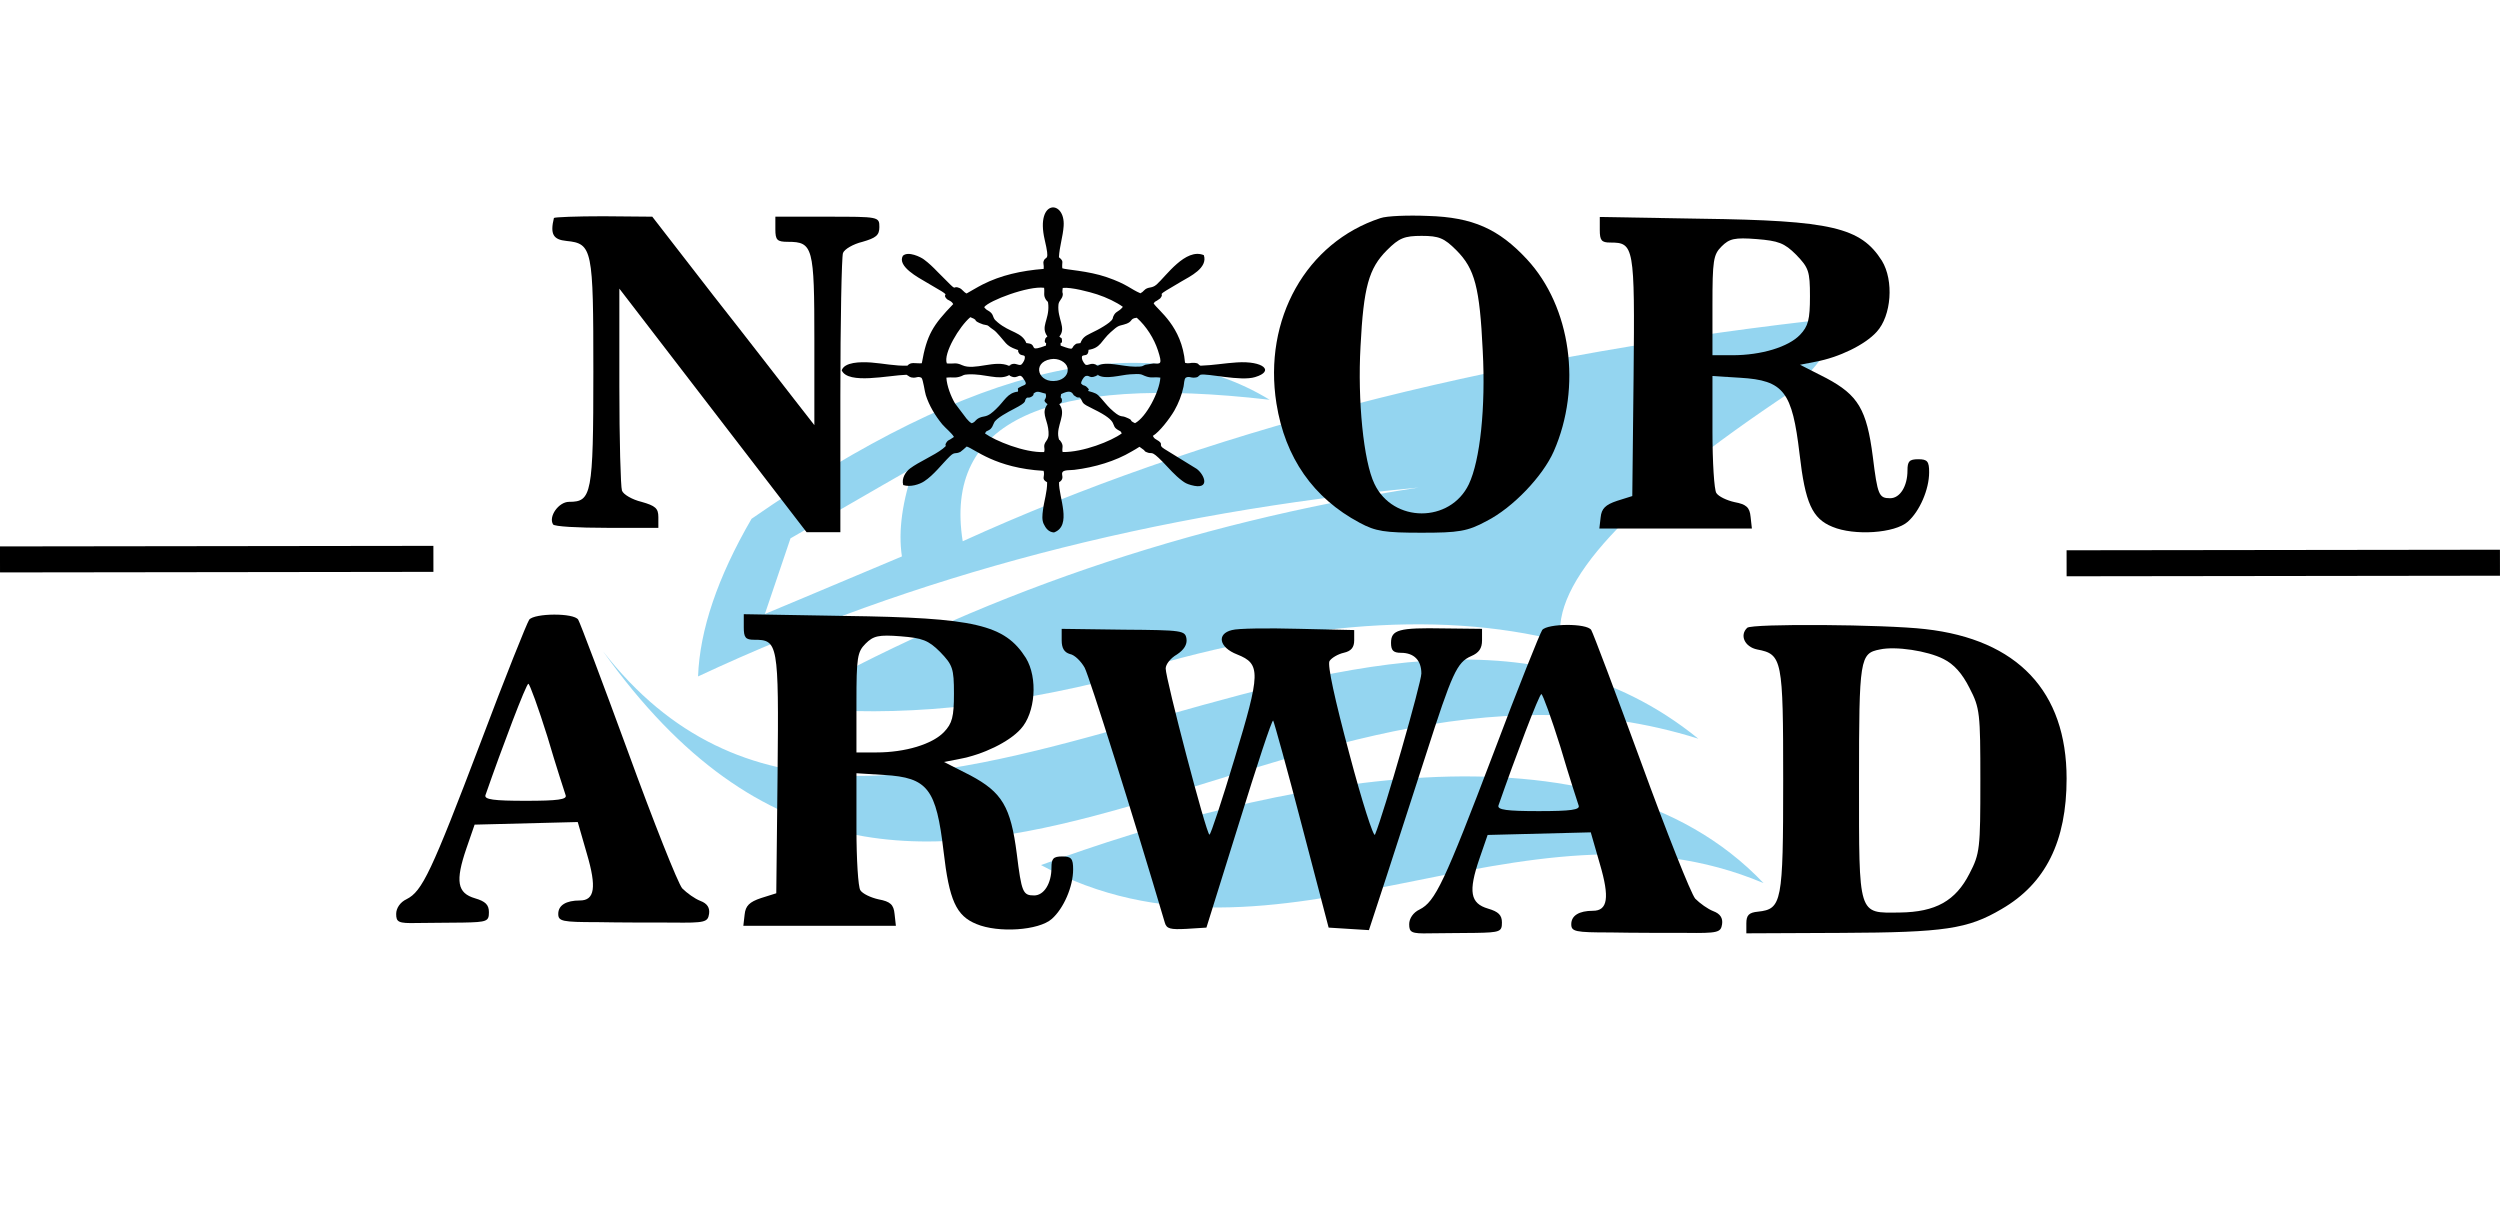 <?xml version="1.0" encoding="UTF-8"?>
<svg id="Layer_1" data-name="Layer 1" xmlns="http://www.w3.org/2000/svg" viewBox="0 0 576.89 284.18">
  <defs>
    <style>
      .cls-1 {
        opacity: .5;
      }

      .cls-2 {
        stroke: #000;
        stroke-miterlimit: 10;
        stroke-width: 6px;
      }

      .cls-2, .cls-3 {
        fill: none;
      }

      .cls-4 {
        fill: #010101;
      }

      .cls-4, .cls-5 {
        fill-rule: evenodd;
      }

      .cls-5 {
        fill: #29abe2;
      }
    </style>
  </defs>
  <g class="cls-1">
    <path class="cls-5" d="M406.96,203.79c-38.31-40.31-114.42-23.31-166.74-4.17,54.38,29.5,111.07-19.37,166.74,4.17h0Z"/>
    <path class="cls-5" d="M391.9,170.46c-76.62-62.16-189.75,61.03-252.74-20.16,72.89,102.25,155.3-10.47,252.74,20.16h0Z"/>
    <path class="cls-5" d="M161.08,156.09c.39-10.7,4.5-22.86,12.34-36.37,51.42-35.69,91.15-44.81,119.56-27.47-51.68-5.97-75.21,4.95-70.83,32.65,54.89-25,119.94-42,195.28-50.78,8.87-.79,7.58,4.62-3.86,16.1-38.05,25.22-55.79,44.48-53.35,57.76-29.18-7.43-64.66-4.28-106.7,9.46-26.87,6.42-51.17,8.22-72.89,5.4,44.61-25.34,93.46-42.11,146.68-50.33-61.07,5.75-116.48,20.27-166.23,43.58h0Zm15.42-14.41c3.99-11.71,5.91-17.45,5.91-17.45,19.03-11.03,28.54-16.44,28.54-16.44-2.7,7.66-3.73,14.64-2.83,20.61-21.07,8.89-31.62,13.28-31.62,13.28h0Z"/>
  </g>
  <g>
    <line class="cls-2" x1="0" y1="129.09" x2="100.01" y2="128.96"/>
    <line class="cls-2" x1="476.88" y1="129.98" x2="576.88" y2="129.85"/>
  </g>
  <rect class="cls-3" x="85.51" y="144.97" width="334.74" height="77.93"/>
  <g id="ARWAD">
    <path d="M403.18,144.87c-1.8,1.7-.6,4.4,2.3,5,5.8,1.1,6,2.2,6,30.3s-.3,29.6-5.8,30.2c-2.1,.2-2.7,.8-2.7,2.7v2.3l22-.1c23.8-.1,29.1-.9,36.9-5.5,10.2-5.9,15-15.7,15-30.1,0-20.1-11.3-32.1-32.6-34.5-9.4-1.1-40.1-1.3-41.1-.3Zm45.3,7.2c2.4,1.2,4.3,3.3,6,6.7,2.4,4.6,2.5,5.8,2.5,21.4s-.1,16.8-2.5,21.4c-3.2,6.3-7.8,8.9-16.1,9-9.7,.1-9.4,1.1-9.4-30.3,0-28.4,.2-29.5,4.8-30.4,3.6-.8,11,.3,14.7,2.2Z"/>
    <path d="M355.88,145.37c-.5,.7-5.6,13.4-11.2,28.3-11.4,30-13.5,34.4-17.1,36.2-1.5,.7-2.4,2.1-2.4,3.4,0,1.9,.5,2.2,4.7,2.1,2.6,0,7.4-.1,10.7-.1,5.6-.1,6-.3,6-2.4,0-1.7-.8-2.5-3.2-3.2-4.1-1.2-4.6-3.9-2-11.5l1.9-5.5,11.9-.3,11.9-.3,2.1,7.3c2.3,7.8,1.8,10.8-1.6,10.8-3.2,0-5,1.1-5,3.1,0,1.7,.9,1.9,9,1.9,5,.1,12.7,.1,17.3,.1,7.6,.1,8.2-.1,8.5-2,.2-1.4-.4-2.4-2-3-1.3-.5-3.1-1.8-4.2-2.9-1-1.2-6.6-15.3-12.5-31.5-5.9-16.1-11.1-29.9-11.5-30.5-1-1.6-10.1-1.5-11.3,0Zm4.2,27c2,6.8,4,12.9,4.2,13.5,.4,1-1.8,1.3-9.2,1.3s-9.6-.3-9.3-1.3c3.9-11.2,9.4-25.7,9.9-25.7,.3,0,2.3,5.5,4.4,12.2Z"/>
    <path d="M244.99,147.77c0,1.81,.6,2.77,1.9,3.15,1.1,.19,2.6,1.72,3.4,3.15,1.1,2.1,11.2,34.14,18.5,58.84,.4,1.43,1.3,1.62,5,1.43l4.6-.29,7.5-24.03c4.1-13.26,7.6-23.94,7.9-23.75,.2,.29,3.2,11.06,6.6,24.13l6.2,23.65,4.6,.29,4.7,.29,4-12.21c2.2-6.68,6.3-19.55,9.2-28.42,6-18.69,7.1-21.17,10.4-22.6,1.8-.76,2.5-1.81,2.5-3.62v-2.67l-8.8-.1c-10.4-.19-12.2,.29-12.2,3.34,0,1.72,.5,2.29,2.3,2.29,3,0,4.7,1.72,4.7,4.77,0,2.1-8.6,32.14-10.7,37.19-.3,.76-3-7.63-5.9-18.6-3.4-12.68-5.1-20.5-4.6-21.46,.5-.76,2-1.62,3.3-1.91,1.7-.38,2.4-1.24,2.4-2.86v-2.38l-12.9-.29c-7.1-.19-14-.1-15.3,.29-3.6,.86-3,4.01,1.2,5.63,5.5,2.19,5.4,4.2-.6,24.03-2.9,9.63-5.5,17.55-5.8,17.55-.7,0-10.1-35.95-10.1-38.34,0-.95,1.1-2.38,2.6-3.24,1.6-1.05,2.4-2.29,2.2-3.62-.3-1.91-.9-2-14.5-2.1l-14.3-.19v2.67Z"/>
    <path d="M171.63,144.73c0,2.4,.4,2.9,2.4,2.9,5.5,0,5.7,.7,5.4,30.8l-.3,27.7-3.5,1.1c-2.7,.9-3.6,1.8-3.8,3.8l-.3,2.6h35.2l-.3-2.7c-.2-2.2-1-2.9-3.7-3.4-1.8-.4-3.7-1.3-4.2-2.1-.5-.7-.9-7.1-.9-14.2v-12.8l6.4,.4c10.1,.6,12,3.2,13.7,17.6,1.3,11.3,2.9,14.9,7.6,16.8,5,2.1,14.4,1.5,17.4-1.2,2.7-2.4,4.9-7.4,4.9-11.4,0-2.5-.4-3-2.5-3s-2.5,.5-2.5,2.6c0,3.6-1.7,6.4-4,6.4-2.6,0-2.9-.7-4-9.6-1.4-10.9-3.4-14.2-10.7-18.1l-6.1-3.1,3.6-.7c5.4-1,11.4-3.9,14.1-6.9,3.4-3.7,4-11.8,1.2-16.4-4.9-7.7-11.6-9.3-41.8-9.7l-23.3-.4v3Zm45.3,5.7c2.9,3,3.2,3.8,3.2,9.6,0,5.4-.4,6.9-2.3,8.9-2.7,2.8-8.9,4.7-15.6,4.7h-4.6v-11.5c0-10.4,.2-11.7,2.1-13.6,1.8-1.8,3-2.1,8.1-1.7,5,.4,6.4,.9,9.1,3.6Z"/>
    <path d="M122.12,142.99c-.5,.7-5.6,13.4-11.2,28.3-11.4,30-13.5,34.4-17.1,36.2-1.5,.7-2.4,2.1-2.4,3.4,0,1.9,.5,2.2,4.7,2.1,2.6,0,7.4-.1,10.7-.1,5.6-.1,6-.3,6-2.4,0-1.7-.8-2.5-3.2-3.2-4.1-1.2-4.6-3.9-2-11.5l1.9-5.5,11.9-.3,11.9-.3,2.1,7.3c2.3,7.8,1.8,10.8-1.6,10.8-3.2,0-5,1.1-5,3.1,0,1.7,.9,1.9,9,1.9,5,.1,12.7,.1,17.3,.1,7.6,.1,8.2-.1,8.5-2,.2-1.4-.4-2.4-2-3-1.3-.5-3.1-1.8-4.2-2.9-1-1.2-6.6-15.3-12.5-31.5-5.9-16.1-11.1-29.9-11.5-30.5-1-1.6-10.1-1.5-11.3,0Zm4.2,27c2,6.8,4,12.9,4.2,13.5,.4,1-1.8,1.3-9.2,1.3s-9.6-.3-9.3-1.3c3.9-11.2,9.4-25.7,9.9-25.7,.3,0,2.3,5.5,4.4,12.2Z"/>
  </g>
  <g id="NOOR">
    <path d="M369.16,53.07c0,2.4,.4,2.9,2.4,2.9,5.5,0,5.7,.7,5.4,30.8l-.3,27.7-3.5,1.1c-2.7,.9-3.6,1.8-3.8,3.8l-.3,2.6h35.2l-.3-2.7c-.2-2.2-1-2.9-3.7-3.4-1.8-.4-3.7-1.3-4.2-2.1-.5-.7-.9-7.1-.9-14.2v-12.8l6.4,.4c10.1,.6,12,3.2,13.7,17.6,1.3,11.3,2.9,14.9,7.6,16.8,5,2.1,14.4,1.5,17.4-1.2,2.7-2.4,4.9-7.4,4.9-11.4,0-2.5-.4-3-2.5-3s-2.5,.5-2.5,2.6c0,3.6-1.7,6.4-4,6.4-2.6,0-2.9-.7-4-9.6-1.4-10.9-3.4-14.2-10.7-18.1l-6.1-3.1,3.6-.7c5.4-1,11.4-3.9,14.1-6.9,3.4-3.7,4-11.8,1.2-16.4-4.9-7.7-11.6-9.3-41.8-9.7l-23.3-.4v3Zm45.3,5.7c2.9,3,3.2,3.8,3.2,9.6,0,5.4-.4,6.9-2.3,8.9-2.7,2.8-8.9,4.7-15.6,4.7h-4.6v-11.5c0-10.4,.2-11.7,2.1-13.6,1.8-1.8,3-2.1,8.1-1.7,5,.4,6.4,.9,9.1,3.6Z"/>
    <path d="M318.55,50.33c-17.1,5.6-27.1,23.3-24,42.8,2,12.5,8.5,21.8,19.2,27.5,3.7,2,5.8,2.3,14.3,2.3s10.6-.3,15-2.7c6.1-3.1,13-10.4,15.5-16.1,6.5-14.8,4-33.3-6.2-44.3-6.5-7-12.5-9.7-22.8-10-4.7-.2-9.6,0-11,.5Zm17.5,7.4c4.3,4.3,5.4,8.6,6.1,23.2,.7,13.1-.6,25.3-3.2,30.8-4.3,9-17.5,9-21.8-.1-2.5-5.2-3.9-19.2-3.2-31.7,.7-13.7,1.9-18,6.1-22.2,2.8-2.8,4-3.3,8-3.3s5.2,.5,8,3.3Z"/>
    <path class="cls-4" d="M240.83,62.05c-5.2,.41-9.92,1.48-14.07,3.59-1.43,.73-2.51,1.42-3.71,2.08-.72-.33-.95-.95-1.63-1.25-1.52-.65-.7,.59-2.11-.78l-2.97-2.97c-1.04-1.08-1.99-2-3.14-2.85-.7-.54-3.64-2-4.86-.84-1.38,2.45,3.77,5.12,5.2,5.98l3.77,2.22c1.7,1.1,.26,.52,.95,1.52,0,0,.3,.32,.33,.34l.59,.32c.36,.2,.56,.37,.78,.76-4.72,4.89-6.09,7.1-7.25,13.66-1.59,.09-2.47-.4-3.32,.55-2.81,.1-5.61-.52-8.39-.73-2.55-.18-6.15-.09-6.77,1.82,1.49,3.3,10.78,1.13,14.96,1.01,.62,.32,.67,.65,1.65,.68,.57,.03,1.07-.4,1.8,.03,.39,.42,.74,3.24,1,4.01,.79,2.42,2.11,4.65,3.79,6.71,.76,.89,2.25,2.08,2.7,2.92l-.9,.59c-.28,.14-.53,.23-.79,.61-.76,1.15,.5,.43-.9,1.53-2.05,1.59-5.48,2.99-7.55,4.55-1.04,.79-1.99,2.27-1.57,3.82,1.65,.54,3.75-.15,4.82-.85,2.24-1.45,4.12-4.01,5.95-5.79,1.16-1.12,1.18-.41,2.42-1.01l.67-.54c.25-.24,.53-.5,.79-.7,1.88,.57,6.57,4.97,17.75,5.61,.39,1.39-.67,1.83,.81,2.64,.03,2.22-.7,4.27-.96,6.42-.14,1.1-.28,2.23,.17,3.2,.45,.93,1.1,1.89,2.38,1.96,4.24-1.57,1.05-8.18,1.16-11.58,.84-.5,.85-1.05,.72-1.72-.25-1.3,1.54-.99,2.79-1.15,4.72-.57,9.51-2.01,13.25-4.24,.59-.36,1.35-.75,1.8-1.08l1.07,.78s.03,.08,.06,.1c.26,.27,.03,.14,.5,.36,1.46,.66,.81-.73,3.73,2.24,1.43,1.48,2.81,3.11,4.49,4.36,.65,.48,1.01,.7,2.03,.99,4.56,1.29,3.2-2.34,1.33-3.73l-7.48-4.61c-1.7-1.05,.26-.99-1.86-2.17-.4-.22-.56-.38-.78-.84,1.54-.92,3.88-3.99,4.94-5.8,.98-1.72,1.74-3.64,2.14-5.57,.13-.6,.11-1.64,.48-2.03,.7-.42,1.21-.01,1.79-.03,1.29-.03,.98-.33,1.65-.68,1.6-.36,9.27,1.57,12.58,.55,4.61-1.38,1.88-3.79-4.19-3.39-2.92,.18-5.3,.65-8.39,.76-.72-.29-.22-.55-1.44-.66-.9-.08-1.15,.27-2.14-.01-.72-8.49-6.26-12.09-7.24-13.71,.3-.41,.2-.34,.79-.65l.72-.5c1.4-1.75-2.02,.14,4.88-3.9,1.96-1.15,6.18-3.13,5.19-6.08-4.21-1.76-8.76,4.89-10.9,6.78-1.18,1.03-1.94,.36-2.92,1.38-.22,.24-.4,.42-.81,.64-2.22-.92-3.01-2.08-7.78-3.72-4.29-1.48-9.44-1.71-10.25-2.05-.17-1.5,.48-1.53-.78-2.55,.14-2.55,.92-4.73,1.09-7.21,.4-6.08-6.55-6.26-4.38,3.15,1.26,5.35,.26,3.61-.22,4.92-.22,.57,.1,.83-.01,1.83h0Zm1.59,20.84c-4.41,.79-2.86,5.72,1.48,4.96,1.59-.28,2.84-1.53,2.4-3.1-.31-1.15-2.03-2.21-3.88-1.86h0Zm-15.13,17.13c2.31,1.67,9.07,4.48,13.65,4.3,.31-1.03-.42-1.34,.53-2.61,.62-.85,.56-1.68,.39-2.92-.33-2.15-1.59-3.68-.13-5.52-1.15-.88-.57-.93-.4-1.54,.11-.38,.02-.46-.03-.89-.81-.14-1.7-.65-2.31-.34-.98,.52-.11,.36-.78,.92l-.22,.14c-.76,.42-.79-.03-1.15,.33-.72,.75,.65,.66-2.95,2.51-1.09,.57-4.1,2.13-4.5,3.15l-.46,.99c-.26,.36-.3,.47-.79,.74-.68,.36-.46,.09-.85,.74h0Zm17.57-9.07c-.28,1.29,.13,.52,.19,1.38,.03,.62-.11,.54-.61,.93,1.79,2.32-.81,4.99-.17,7.76,.17,.75,.13,.33,.33,.6,1.04,1.29,.35,1.71,.6,2.66,0,.02,.02,.03,.03,.03,4.69,.07,11.24-2.54,13.62-4.3-.31-.57-.13-.38-.7-.7-2.31-1.25,.62-1.77-5.87-4.93-2.89-1.39-2.22-1.35-2.92-2.42-.3-.42-.28-.14-.84-.27l-.72-.47s-.06-.05-.08-.1l-.13-.22c-.51-.72-1.25-.67-2.74,.04h0Zm-26.48-3.83c.11,1.96,1.07,4.4,1.99,5.96l2.66,3.52c.45,.47,.65,.79,1.2,1.07,.3-.13,.42-.14,.7-.4,.17-.15,.57-.92,2.18-1.17,1.1-.18,1.88-.91,2.7-1.68,2.03-1.91,2.62-3.77,5.08-4.05,.22-.68-.56-.61,.9-1.26,.85-.37,1.2-.37,.67-1.29-1.35-2.37-1.37-.05-3.31-1.05-1.04-.54,.57,.08-.33-.18-2.36,1.26-5.43-.38-9.38-.2-1.26,.08-1,.18-1.63,.42-1.45,.54-1.98,.15-3.44,.34h0Zm34.97-.59c-1.18,.24,1.1-.4-.59,.29-1.43,.59-1.33-.4-2.36,0-.45,.32-.9,1.17-.95,1.63,.62,.71,.45,.28,1.16,.7l.48,.46c.3,.52,.17,.18-.02,.6,1.79,.52,1.97,.54,2.95,1.62,.78,.87,1.37,1.66,2.14,2.41,2.42,2.29,2.5,1.61,3.48,1.99,2.33,.92,.53,.61,2.27,1.42,2.56-1.34,5.65-7.24,5.85-10.51-1.72-.23-1.99,.24-3.6-.4-.9-.36-.74-.54-3.42-.36-2.11,.15-5.77,1.27-7.39,.15h0Zm-2.16-5.83c-.03,1.71-1.1,1.03-1.49,1.49-.22,.6,.33,1.58,.79,1.97,.67,.25,1.16-.46,2.18-.1,.48,.15,.2,.24,.67,.33,1.96-1.12,5.53,.2,8.59,.22,1.94,.01,1.57-.13,2.27-.4,.06-.01,.09-.04,.13-.05l1.86-.29c1.63,.09,2.08,.28,1.01-3.02-.89-2.71-2.64-5.53-4.88-7.53-1.83,.2-.65,.97-3.03,1.59-1.26,.34-1.26,.2-3,1.75-2.19,1.95-2.26,3.64-5.11,4.07h0Zm-32.7,3.16c1.68,.17,1.96-.32,3.56,.42,2.81,1.29,7.59-1.32,10.76,.13,.85-.28-.13-.04,.56-.33,1.01-.42,1.57,.34,2.27,.08,.46-.36,1.01-1.36,.81-1.97h0c-.3-.38-1.07,.01-1.46-.97-.26-.66,.39-.27-.42-.57-2.61-.93-2.35-1.57-4.71-4.03-.45-.47-.78-.59-1.26-.98-.96-.8-.51-.47-1.75-.78-.33-.09-1.35-.52-1.57-.74-.39-.36,.11-.15-.59-.59-.11-.05-.62-.28-.78-.34-2.53,2.12-6.28,8.39-5.43,10.65h0Zm25.96-6.22c.46,.55,.57,.1,.61,.97,.06,1.05-.46-.15-.3,1.15,3.53,1.3,2.19,.54,3.36-.28,.39-.27,.2-.15,.78-.25l.28-.04s.09,0,.13-.01c.48-1.24,1.04-1.61,2.31-2.24,1.15-.57,2.02-.98,3.09-1.66,.72-.46,1.85-1.16,2.07-1.82,.19-.52-.13,.15,.09-.37,.57-1.38,1.18-.97,2.24-2.28-1.37-1.02-3.82-2.2-5.96-2.89-1.6-.52-5.96-1.71-7.92-1.48-.19,1.39,.02,.95,.02,1.46-.02,1.05-.92,1.4-1.01,2.42-.3,3.22,1.89,5.33,.21,7.33h0Zm-17.33-6.75c.2,.23,.22,.34,.51,.55,.2,.15,.17,.1,.33,.2,1.4,.79,1,1.4,1.65,2.18,.09,.1,.46,.42,.62,.57,2.83,2.4,5.59,2.2,6.61,4.79,.03,0,.11-.03,.13,0,.02,.05,.72,.03,1.07,.28,.89,.62-.26,1.62,3.32,.28,.17-1.24-.2-.1-.28-1.05,0-.03,.13-.55,.14-.57,.02-.03,.03-.08,.08-.1,.02-.04,.06-.08,.08-.11l.31-.28c-1.65-2.28,.42-3.75,.22-7.21-.06-1.11-.19-.68-.56-1.27-.65-1.05-.26-1.49-.42-2.74-3.61-.49-12.73,2.95-13.83,4.47h0Z"/>
    <path d="M127.82,50.3c-.9,3.7-.2,5,2.9,5.3,6,.6,6.2,1.8,6.2,30.2s-.4,30-5.6,30c-2.4,0-4.8,3.4-3.7,5.2,.2,.5,5.8,.8,12.4,.8h11.9v-2.5c0-2-.7-2.6-3.9-3.5-2.1-.5-4.2-1.7-4.5-2.6s-.6-11.7-.6-24.1v-22.5l21.6,28.1,21.6,28.1h7.8v-31.4c0-17.3,.3-32.1,.6-33s2.4-2.1,4.5-2.6c3.1-.9,3.9-1.5,3.9-3.4,0-2.4-.1-2.4-12-2.4h-12v2.9c0,2.5,.4,2.9,2.9,2.9,5.8,0,6.1,1.2,6.1,22.7v19.6l-4.6-5.9c-2.5-3.2-10.9-14.1-18.7-24l-14.1-18.2-11.3-.1c-6.2,0-11.3,.2-11.4,.4Z"/>
  </g>
</svg>